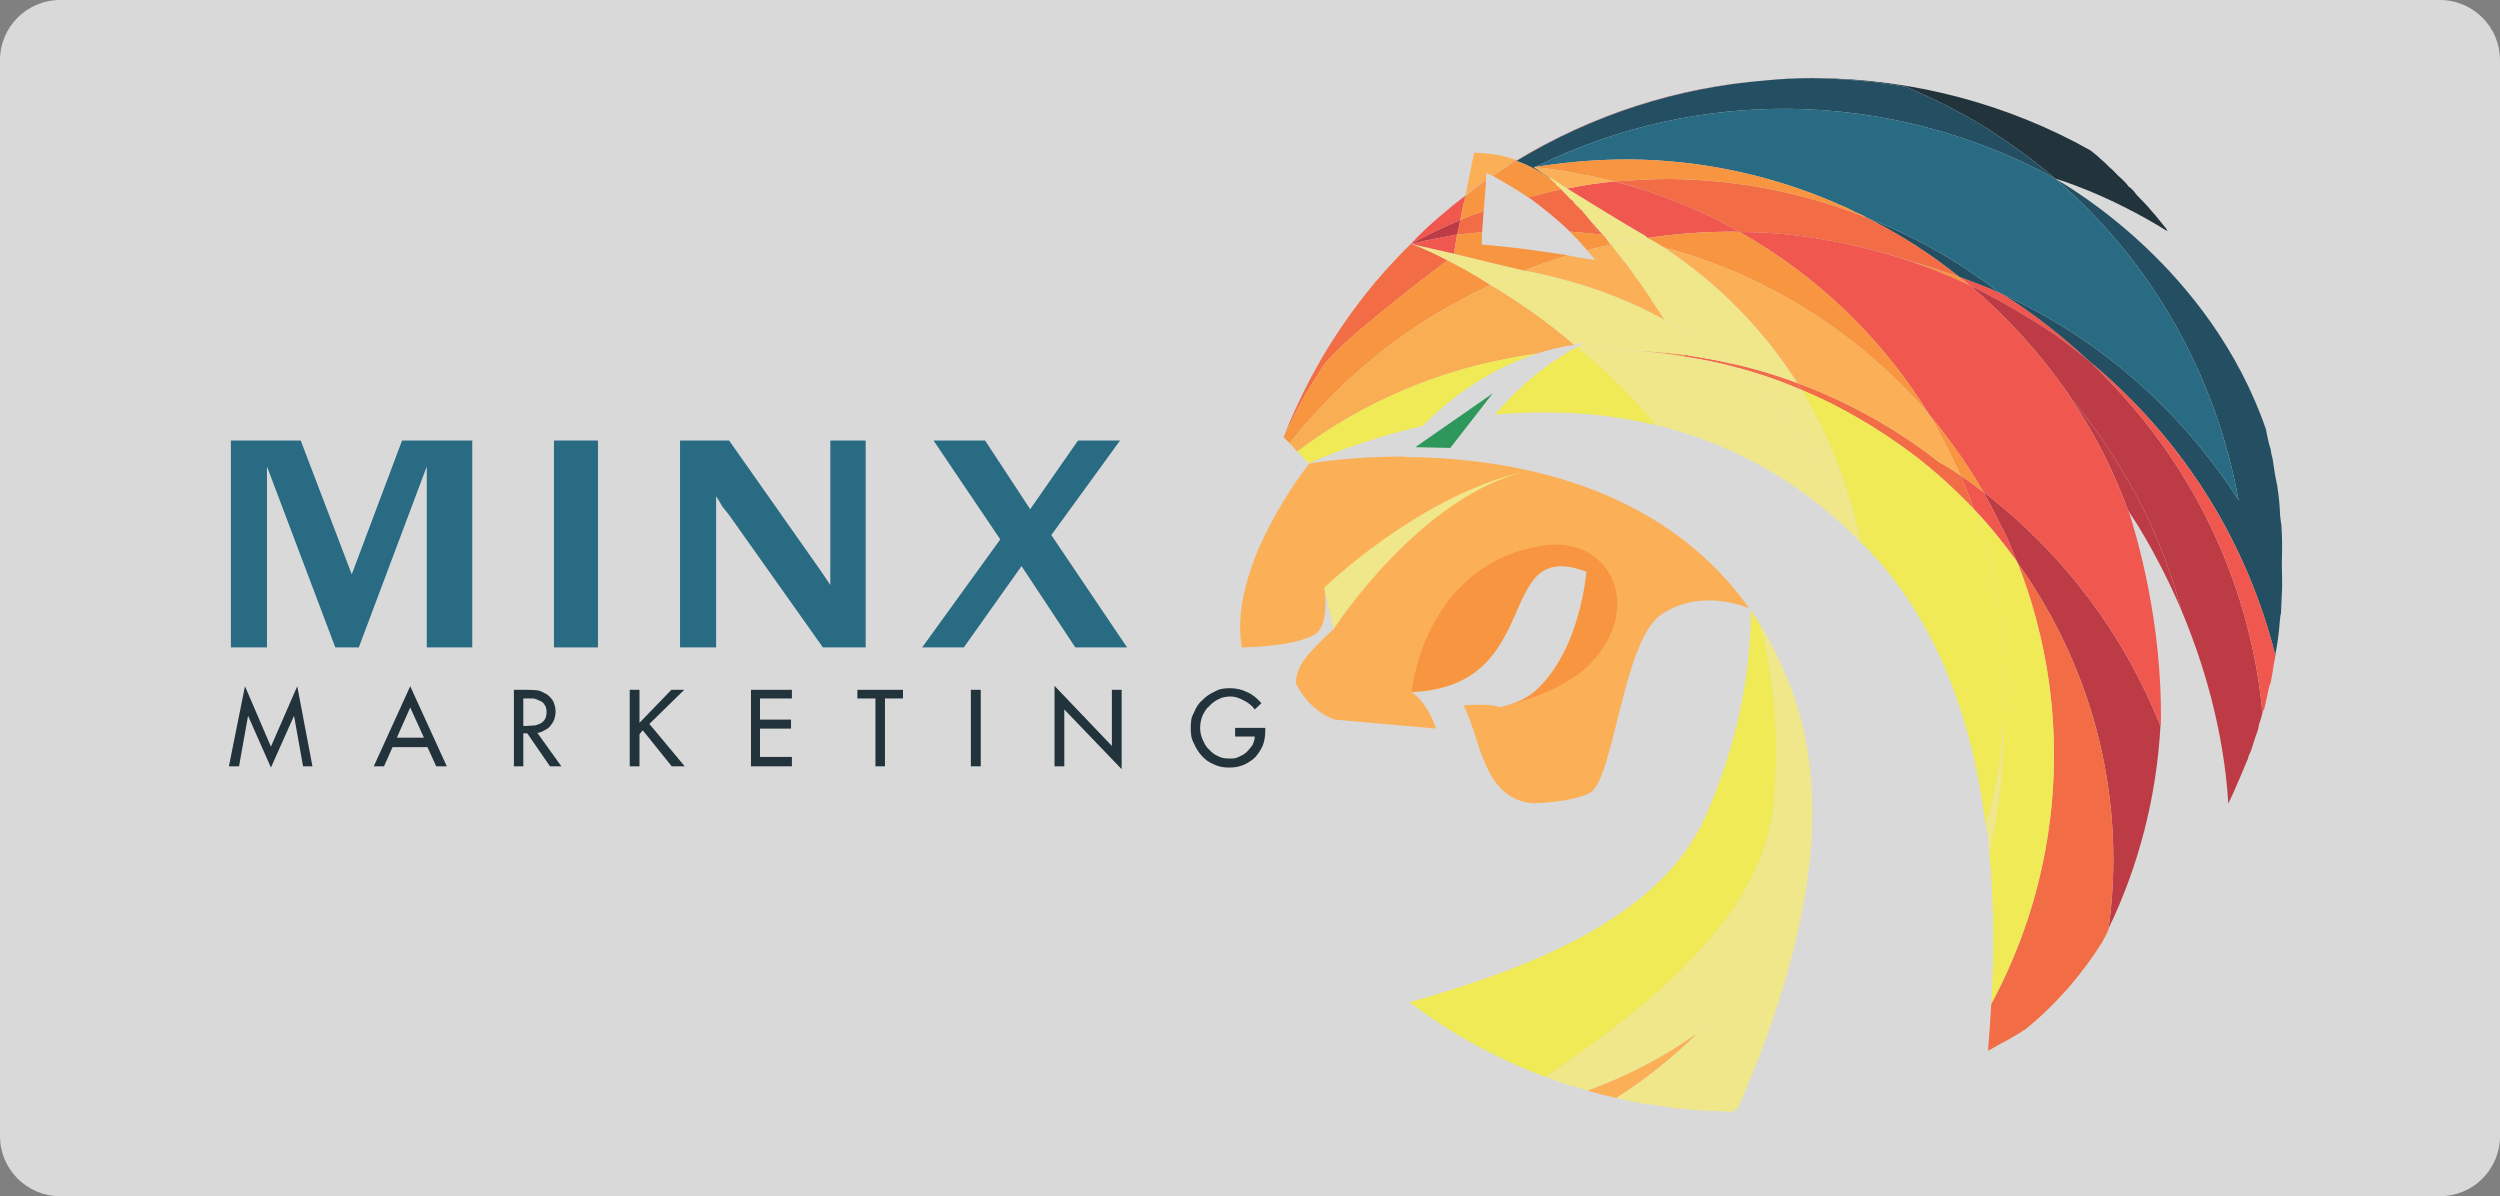 <?xml version="1.0" encoding="UTF-8"?>
<!DOCTYPE svg PUBLIC "-//W3C//DTD SVG 1.1//EN" "http://www.w3.org/Graphics/SVG/1.1/DTD/svg11.dtd">
<!-- Creator: CorelDRAW X7 -->
<svg xmlns="http://www.w3.org/2000/svg" xml:space="preserve" width="104.244mm" height="49.879mm" version="1.1" style="shape-rendering:geometricPrecision; text-rendering:geometricPrecision; image-rendering:optimizeQuality; fill-rule:evenodd; clip-rule:evenodd"
viewBox="0 0 20227 9678"
 xmlns:xlink="http://www.w3.org/1999/xlink">
 <rect x="0" y="0" width="20227" height="9678" fill="#808080" stroke="none"/>
 <defs>
  <style type="text/css">
   <![CDATA[
    .str0 {stroke:#EFEA55;stroke-width:14.786;stroke-linecap:round;stroke-linejoin:round}
    .fil8 {fill:none;fill-rule:nonzero}
    .fil7 {fill:#22333C;fill-rule:nonzero}
    .fil9 {fill:#244F62;fill-rule:nonzero}
    .fil22 {fill:#286B83;fill-rule:nonzero}
    .fil32 {fill:#2E985C;fill-rule:nonzero}
    .fil6 {fill:#BD3B45;fill-rule:nonzero}
    .fil4 {fill:#EFEA55;fill-rule:nonzero}
    .fil3 {fill:#F0574E;fill-rule:nonzero}
    .fil20 {fill:#F05968;fill-rule:nonzero}
    .fil12 {fill:#F0E78B;fill-rule:nonzero}
    .fil13 {fill:#F26C45;fill-rule:nonzero}
    .fil11 {fill:#F26C4A;fill-rule:nonzero}
    .fil5 {fill:#F79540;fill-rule:nonzero}
    .fil23 {fill:#F9F071;fill-rule:nonzero}
    .fil26 {fill:#FAAE54;fill-rule:nonzero}
    .fil1 {fill:#FBB058;fill-rule:nonzero}
    .fil0 {fill:white;fill-opacity:0.702}
    .fil27 {fill:url(#id0)}
    .fil24 {fill:url(#id1)}
    .fil21 {fill:url(#id2)}
    .fil25 {fill:url(#id3)}
    .fil15 {fill:url(#id4)}
    .fil14 {fill:url(#id5)}
    .fil10 {fill:url(#id6)}
    .fil31 {fill:url(#id7)}
    .fil19 {fill:url(#id8)}
    .fil17 {fill:url(#id9)}
    .fil2 {fill:url(#id10)}
    .fil29 {fill:url(#id11)}
    .fil16 {fill:url(#id12)}
    .fil30 {fill:url(#id13)}
    .fil18 {fill:url(#id14)}
    .fil28 {fill:url(#id15)}
   ]]>
  </style>
  <linearGradient id="id0" gradientUnits="userSpaceOnUse" x1="13626.7" y1="2866.7" x2="13629.9" y2="2866.7">
   <stop offset="0" style="stop-opacity:1; stop-color:#F9F398"/>
   <stop offset="0.588" style="stop-opacity:1; stop-color:#F9F292"/>
   <stop offset="1" style="stop-opacity:1; stop-color:#F8F18B"/>
  </linearGradient>
  <linearGradient id="id1" gradientUnits="userSpaceOnUse" x1="13026.3" y1="1975.72" x2="13032.7" y2="1975.72">
   <stop offset="0" style="stop-opacity:1; stop-color:#FFDC88"/>
   <stop offset="0.239" style="stop-opacity:1; stop-color:#FCC282"/>
   <stop offset="0.239" style="stop-opacity:1; stop-color:#FCC282"/>
   <stop offset="0.588" style="stop-opacity:1; stop-color:#FCC282"/>
   <stop offset="1" style="stop-opacity:1; stop-color:#F8A77C"/>
  </linearGradient>
  <linearGradient id="id2" gradientUnits="userSpaceOnUse" x1="12627.9" y1="1530.68" x2="12630.7" y2="1525.05">
   <stop offset="0" style="stop-opacity:1; stop-color:#FBB988"/>
   <stop offset="0.89" style="stop-opacity:1; stop-color:#F69385"/>
   <stop offset="0.49" style="stop-opacity:1; stop-color:#F69385"/>
   <stop offset="1" style="stop-opacity:1; stop-color:#F16C82"/>
  </linearGradient>
  <linearGradient id="id3" gradientUnits="userSpaceOnUse" x1="12973.3" y1="1904.9" x2="12977.7" y2="1900.44">
   <stop offset="0" style="stop-opacity:1; stop-color:#FCC282"/>
   <stop offset="0.49" style="stop-opacity:1; stop-color:#FAB57F"/>
   <stop offset="0.49" style="stop-opacity:1; stop-color:#FAB57F"/>
   <stop offset="1" style="stop-opacity:1; stop-color:#F8A77C"/>
  </linearGradient>
  <linearGradient id="id4" gradientUnits="userSpaceOnUse" x1="12150.7" y1="1431.02" x2="12196.2" y2="1291.2">
   <stop offset="0" style="stop-opacity:1; stop-color:#FAB373"/>
   <stop offset="0.659" style="stop-opacity:1; stop-color:#F5866E"/>
   <stop offset="0.671" style="stop-opacity:1; stop-color:#F5866E"/>
   <stop offset="0.678" style="stop-opacity:1; stop-color:#F5866E"/>
   <stop offset="1" style="stop-opacity:1; stop-color:#F05968"/>
  </linearGradient>
  <linearGradient id="id5" gradientUnits="userSpaceOnUse" x1="11918.9" y1="1587.96" x2="11961.1" y2="1461.41">
   <stop offset="0" style="stop-opacity:1; stop-color:#FAB373"/>
   <stop offset="0.659" style="stop-opacity:1; stop-color:#F5866E"/>
   <stop offset="0.651" style="stop-opacity:1; stop-color:#F5866E"/>
   <stop offset="1" style="stop-opacity:1; stop-color:#F05968"/>
  </linearGradient>
  <linearGradient id="id6" gradientUnits="userSpaceOnUse" x1="13628.8" y1="2880.79" x2="13637.2" y2="2877.99">
   <stop offset="0" style="stop-opacity:1; stop-color:#F6F085"/>
   <stop offset="0.741" style="stop-opacity:1; stop-color:#F7F07B"/>
   <stop offset="0.49" style="stop-opacity:1; stop-color:#F7F07B"/>
   <stop offset="1" style="stop-opacity:1; stop-color:#F9F071"/>
  </linearGradient>
  <linearGradient id="id7" gradientUnits="userSpaceOnUse" x1="13637.5" y1="2895.87" x2="13641.2" y2="2888.38">
   <stop offset="0" style="stop-opacity:1; stop-color:#F5F196"/>
   <stop offset="0.6" style="stop-opacity:1; stop-color:#F5F191"/>
   <stop offset="0.988" style="stop-opacity:1; stop-color:#F5F191"/>
   <stop offset="1" style="stop-opacity:1; stop-color:#F6F08B"/>
  </linearGradient>
  <linearGradient id="id8" gradientUnits="userSpaceOnUse" x1="12634.1" y1="1534.21" x2="12634.1" y2="1531.03">
   <stop offset="0" style="stop-opacity:1; stop-color:#FAB373"/>
   <stop offset="1" style="stop-opacity:1; stop-color:#F05968"/>
  </linearGradient>
  <linearGradient id="id9" gradientUnits="userSpaceOnUse" x1="12951.7" y1="1897.89" x2="12964.4" y2="1872.51">
   <stop offset="0" style="stop-opacity:1; stop-color:#FAB373"/>
   <stop offset="0.62" style="stop-opacity:1; stop-color:#F5866E"/>
   <stop offset="0.561" style="stop-opacity:1; stop-color:#F5866E"/>
   <stop offset="0.58" style="stop-opacity:1; stop-color:#F5866E"/>
   <stop offset="1" style="stop-opacity:1; stop-color:#F05968"/>
  </linearGradient>
  <linearGradient id="id10" gradientUnits="userSpaceOnUse" x1="10594.2" y1="3750.38" x2="10598.6" y2="3745.92">
   <stop offset="0" style="stop-opacity:1; stop-color:#FAAE54"/>
   <stop offset="0.49" style="stop-opacity:1; stop-color:#DC744D"/>
   <stop offset="0.988" style="stop-opacity:1; stop-color:#DC744D"/>
   <stop offset="1" style="stop-opacity:1; stop-color:#BD3A46"/>
  </linearGradient>
  <linearGradient id="id11" gradientUnits="userSpaceOnUse" x1="13465.6" y1="2587.83" x2="13470.1" y2="2583.37">
   <stop offset="0" style="stop-opacity:1; stop-color:#FCE589"/>
   <stop offset="0.49" style="stop-opacity:1; stop-color:#FCD083"/>
   <stop offset="1" style="stop-opacity:1; stop-color:#FBBB7D"/>
  </linearGradient>
  <linearGradient id="id12" gradientUnits="userSpaceOnUse" x1="10383.5" y1="3537" x2="10386.8" y2="3533.66">
   <stop offset="0" style="stop-opacity:1; stop-color:#FAB373"/>
   <stop offset="0.49" style="stop-opacity:1; stop-color:#F5866E"/>
   <stop offset="0.49" style="stop-opacity:1; stop-color:#F5866E"/>
   <stop offset="0.988" style="stop-opacity:1; stop-color:#F5866E"/>
   <stop offset="1" style="stop-opacity:1; stop-color:#F05968"/>
  </linearGradient>
  <linearGradient id="id13" gradientUnits="userSpaceOnUse" x1="13035.8" y1="1985.37" x2="13039.1" y2="1978.77">
   <stop offset="0" style="stop-opacity:1; stop-color:#FCE589"/>
   <stop offset="0.69" style="stop-opacity:1; stop-color:#FCD083"/>
   <stop offset="0.89" style="stop-opacity:1; stop-color:#FCD083"/>
   <stop offset="1" style="stop-opacity:1; stop-color:#FBBB7D"/>
  </linearGradient>
  <linearGradient id="id14" gradientUnits="userSpaceOnUse" xlink:href="#id8" x1="12853.2" y1="1769.25" x2="12853.2" y2="1766.07">
  </linearGradient>
  <linearGradient id="id15" gradientUnits="userSpaceOnUse" x1="13471" y1="2588.76" x2="13471" y2="2588.76">
   <stop offset="0" style="stop-opacity:1; stop-color:#F9F398"/>
   <stop offset="1" style="stop-opacity:1; stop-color:#F8F18B"/>
  </linearGradient>
 </defs>
 <g id="Layer_x0020_1">
  <path class="fil0" d="M486 0l19255 0c269,0 486,218 486,486l0 8706c0,269 -217,486 -486,486l-19255 0c-268,0 -486,-217 -486,-486l0 -8706c0,-268 218,-486 486,-486z"/>
  <path id="_1" class="fil1" d="M11371 3694c-460,-3 -778,57 -778,57 0,0 -660,817 -546,1487 0,0 448,-3 603,-114 89,-67 80,-283 64,-369l105 289 -29 45c-73,66 -213,203 -254,273 -60,98 -51,168 -51,168 115,232 312,292 312,292l822 73c0,0 -63,-206 -197,-295 1093,-48 651,-1267 1414,-975 0,0 -45,629 -410,962 -121,108 -292,134 -292,134 -92,-35 -292,-13 -292,-13 136,254 152,762 565,791 0,0 308,-6 454,-83 197,-95 267,-1229 578,-1442 331,-228 715,-51 715,-51 -727,-1026 -1969,-1219 -2783,-1226l0 0 0 -3 0 0z"/>
  <path class="fil1" d="M12026 1398c0,0 16,9 51,25 66,-44 127,-83 193,-127 -101,-38 -212,-57 -333,-60 -3,0 -10,0 -10,0 -22,98 -44,222 -70,346 48,-45 102,-80 166,-118l3 -66 0 0z"/>
  <path class="fil2" d="M10593 3751l0 0c0,0 3,0 7,-6 0,0 -7,6 -7,6l0 0z"/>
  <path class="fil3" d="M15850 2239c0,0 0,0 0,0 29,23 57,45 89,70 232,115 467,251 689,400 96,70 194,147 280,216 -219,-203 -451,-387 -702,-543 -114,-54 -232,-98 -356,-143l0 0 0 0z"/>
  <path class="fil4" d="M14351 6499c51,-534 3,-1004 -105,-1433 -25,-44 -51,-85 -79,-130 0,0 0,0 0,0 -4,524 -108,1080 -369,1671 -368,829 -1458,1239 -2395,1502 334,251 705,458 1102,604 814,-547 1763,-1293 1846,-2214l0 0z"/>
  <path class="fil5" d="M15736 2201c-83,-32 -169,-54 -254,-79 155,54 305,117 451,187 -26,-25 -54,-47 -83,-70 -38,-16 -76,-25 -114,-38l0 0 0 0 0 0z"/>
  <path class="fil6" d="M16047 3980c67,118 124,238 187,359 26,67 58,137 86,206 0,4 3,7 3,7 639,895 877,1950 737,2960 245,-508 388,-1064 420,-1639 -293,-730 -775,-1388 -1433,-1893l0 0z"/>
  <path class="fil7" d="M15421 702c229,98 455,210 671,346 190,124 371,254 536,397l0 0c10,3 413,118 909,426 -7,-16 -13,-29 -22,-35 -26,-32 -51,-64 -77,-95 -22,-23 -44,-51 -63,-73 -32,-32 -54,-58 -86,-89 -19,-26 -38,-51 -67,-70 -22,-32 -54,-61 -89,-92 -19,-19 -38,-42 -66,-64 -26,-28 -61,-57 -92,-86 -20,-16 -35,-31 -61,-50 -680,-382 -1448,-579 -2214,-585 -140,0 -279,6 -419,19 127,-13 264,-19 391,-19 251,6 498,26 749,70l0 0 0 0z"/>
  <line class="fil8" x1="16628" y1="1445" x2="16628" y2= "1445" />
  <path class="fil9" d="M18464 4431c0,-13 0,-22 0,-32 0,-51 -3,-105 -6,-155 -6,-23 -6,-51 -10,-73 -3,-77 -9,-153 -22,-229 0,0 0,0 0,-6 -16,-73 -28,-143 -38,-220 -6,-25 -13,-50 -16,-79 -16,-48 -25,-92 -35,-143 0,-3 -3,-13 -3,-19 -454,-1312 -1591,-1960 -1706,-2030 798,683 1303,1611 1484,2602 -454,-709 -1102,-1293 -1906,-1665 251,156 483,340 702,544 765,635 1274,1470 1502,2379 0,-7 0,-7 0,-10 16,-89 29,-175 35,-264 3,-22 3,-47 10,-69 3,-70 6,-137 9,-204 0,-25 0,-47 0,-70 -3,-82 -3,-168 0,-257l0 0 0 0 0 0z"/>
  <path class="fil5" d="M13068 2830c0,0 -4,0 -4,0 194,7 382,22 572,57 -3,-6 -3,-12 -6,-16 -188,-25 -375,-34 -562,-41l0 0 0 0z"/>
  <path class="fil4" d="M13630 2871c3,4 3,10 6,16l0 0c-3,-6 -3,-12 -6,-16l0 0z"/>
  <path class="fil10" d="M13630 2871l0 0c3,4 3,10 6,16l0 0 0 0c-3,-6 -3,-12 -6,-16z"/>
  <path class="fil11" d="M13630 2871c3,4 3,10 6,16 130,19 261,45 388,80 -13,-10 -26,-19 -42,-32 -114,-25 -231,-45 -352,-64l0 0 0 0z"/>
  <path class="fil1" d="M12842 8824c13,3 19,6 35,10 45,12 92,25 137,34 25,7 44,13 63,16 245,-155 467,-336 674,-540 -280,204 -588,362 -909,480l0 0 0 0z"/>
  <path class="fil12" d="M14246 5066c108,429 156,899 105,1433 -83,921 -1032,1667 -1846,2214 0,0 0,0 4,0 0,0 0,0 0,0 63,25 123,47 184,67 22,3 41,12 60,15 32,13 60,19 89,29 321,-118 629,-276 909,-480 368,-371 673,-810 883,-1308 63,-521 28,-1033 -153,-1496 -70,-175 -146,-334 -235,-477l0 3 0 0z"/>
  <path class="fil12" d="M13077 8884c13,0 19,7 26,7 44,6 82,19 130,25 32,10 63,13 92,16 48,6 95,16 140,19 28,3 60,13 85,16 51,3 105,6 156,13 29,3 51,3 79,6 70,3 137,3 204,9 9,0 22,0 28,0 16,-12 32,-22 45,-31 276,-629 495,-1293 572,-1928 -210,498 -515,937 -883,1308 -207,204 -429,385 -674,540l0 0 0 0 0 0z"/>
  <path class="fil11" d="M13982 2935c16,13 29,22 42,32 190,47 371,111 552,187 -12,-19 -19,-35 -31,-54 -188,-70 -369,-124 -563,-165z"/>
  <path class="fil3" d="M15863 3847c35,89 76,184 111,276 124,130 238,273 346,422 -28,-69 -60,-139 -86,-206 -63,-121 -120,-241 -187,-359 -48,-32 -89,-67 -133,-98 -19,-10 -35,-23 -51,-35l0 0z"/>
  <path class="fil13" d="M15688 3739c-349,-274 -734,-486 -1143,-639 12,19 19,35 31,54 328,137 636,321 922,537 168,130 327,276 476,432 -35,-92 -76,-187 -111,-276 -60,-39 -114,-77 -175,-108l0 0 0 0 0 0z"/>
  <path class="fil6" d="M14281 651c-715,54 -1404,280 -2011,648 0,0 0,0 0,3 623,-378 1312,-594 2011,-651l0 0 0 0 0 0z"/>
  <path class="fil13" d="M11711 2106c-168,-89 -276,-127 -295,-133l0 0c0,0 0,0 0,3 0,-3 0,-3 0,-3 0,0 0,0 0,0l0 0 0 0c0,0 0,0 0,0 0,0 0,0 0,0 9,-13 22,-26 35,-35 -458,438 -820,975 -1064,1594 149,-298 140,-292 314,-565 124,-188 820,-718 1010,-861l0 0 0 0z"/>
  <path class="fil6" d="M11857 1582c-143,108 -276,229 -403,349 127,-120 264,-241 403,-346 0,-3 0,-3 0,-3z"/>
  <path class="fil14" d="M11857 1582c0,0 0,0 0,3 48,-38 102,-76 166,-117l0 0 0 -4c-64,38 -118,73 -166,118l0 0z"/>
  <path class="fil15" d="M12077 1423c0,0 3,0 3,3l0 0c63,-47 130,-86 190,-124 0,-6 0,-6 0,-6 -66,44 -127,83 -193,127l0 0 0 0z"/>
  <path class="fil5" d="M10434 3586c448,-565 1007,-997 1627,-1280 -134,-86 -248,-149 -350,-200 -190,143 -886,673 -1010,861 -174,273 -165,267 -314,565 0,3 0,3 0,6l47 48 0 0 0 0z"/>
  <path class="fil6" d="M10387 3532c0,3 0,3 -3,6l3 0c0,-3 0,-3 0,-6z"/>
  <path class="fil16" d="M10387 3532c0,0 0,0 0,0l0 0c0,0 0,0 0,0zm-3 6l3 0c0,-3 0,-3 0,-6l0 0c0,3 0,3 -3,6z"/>
  <path class="fil6" d="M15850 2239c-232,-187 -483,-346 -749,-479l0 0c266,133 517,292 749,479z"/>
  <path class="fil9" d="M15101 1760c266,133 517,292 749,479 124,45 242,89 356,143 -16,-6 -35,-19 -45,-25 -327,-251 -683,-451 -1061,-597l0 0 1 0z"/>
  <path class="fil13" d="M15850 2239c0,0 0,0 0,0 -232,-187 -483,-346 -749,-479l0 0 0 0c-502,-200 -1039,-305 -1579,-312 -153,0 -305,10 -458,19 359,96 699,232 1011,410 228,0 466,22 698,64 242,41 480,105 715,181 79,25 165,47 248,79 38,13 79,22 114,38l0 0 0 0z"/>
  <path class="fil6" d="M11788 1899c9,-34 19,-76 28,-120 -111,47 -219,98 -324,152 -28,13 -51,26 -73,42 121,-29 238,-51 359,-74 3,0 6,0 10,0l0 0z"/>
  <path class="fil13" d="M12922 1877c0,0 12,-3 22,-6 -32,-35 -61,-70 -89,-102 0,0 0,0 0,0 47,61 67,108 67,108l0 0z"/>
  <path class="fil13" d="M12944 1871c-10,3 -23,6 -23,6 0,0 -19,-47 -66,-108 -3,0 -3,-3 -3,-3 -19,-25 -39,-44 -54,-67 -7,0 -10,-3 -13,-9 -13,-16 -29,-26 -45,-45 -3,-6 -6,-9 -9,-16 -16,-12 -32,-25 -45,-41 -3,-3 -3,-6 -6,-6 -13,-16 -32,-29 -44,-48 0,0 -4,0 -4,-3 -92,19 -177,45 -266,64 104,76 225,171 336,279 89,6 185,16 270,26 -12,-7 -19,-20 -28,-29l0 0 0 0 0 0z"/>
  <path class="fil13" d="M11991 1877l13 -168c-64,22 -128,44 -188,70 -9,44 -19,86 -28,120 69,-9 136,-12 203,-22l0 0 0 0z"/>
  <path class="fil4" d="M12972 1899l0 0c-12,-6 -19,-19 -28,-28 9,9 16,22 28,28z"/>
  <path class="fil17" d="M12972 1899l0 0c-12,-6 -19,-19 -28,-28 9,9 16,22 28,28z"/>
  <path class="fil4" d="M12855 1769c-3,0 -3,-3 -3,-3 0,0 0,3 3,3 0,0 0,0 0,0z"/>
  <path class="fil18" d="M12855 1769c0,0 0,0 0,0 -3,0 -3,-3 -3,-3l0 0c0,0 0,3 3,3l0 0z"/>
  <path class="fil4" d="M12632 1531l0 0c0,3 4,3 4,3 0,0 -4,0 -4,-3z"/>
  <path class="fil19" d="M12632 1531l0 0c0,3 4,3 4,3l0 0c0,0 -4,0 -4,-3z"/>
  <path class="fil12" d="M12636 1534c12,19 31,32 44,48 3,0 3,3 6,6 13,16 29,29 45,41 3,7 6,10 9,16 16,19 32,29 45,45 3,6 6,9 13,9 16,23 35,42 54,67 0,0 0,3 3,3 28,32 57,67 89,102 9,9 16,22 28,28 77,13 156,29 232,45 45,-6 83,-16 127,-19 -6,-3 -12,-13 -16,-16 -184,-105 -438,-264 -635,-384 -16,3 -32,3 -47,6 0,3 3,3 3,3l0 0 0 0z"/>
  <path class="fil3" d="M12680 1525c197,120 451,279 635,384 4,3 10,13 16,16 229,-35 467,-51 699,-51 16,0 32,3 45,3 -312,-178 -652,-314 -1011,-409 -127,12 -257,31 -384,57l0 0 0 0 0 0z"/>
  <path class="fil3" d="M11419 1973c22,-16 45,-29 73,-42 105,-54 213,-105 324,-152 10,-61 22,-124 41,-194 -139,105 -276,219 -403,346 0,0 -3,7 -3,7 0,0 0,0 0,0 -13,9 -26,22 -35,35 0,0 0,0 3,0l0 0 0 0 0 0z"/>
  <path class="fil9" d="M12556 1458c-16,-13 -28,-29 -41,-35 -64,-44 -105,-70 -105,-70l0 0c16,-6 29,-13 48,-19 645,-314 1331,-457 2004,-454 759,6 1509,203 2166,565 -165,-143 -346,-273 -536,-397 -216,-136 -442,-248 -671,-346 -251,-44 -498,-64 -749,-70 -127,0 -264,6 -391,19 -699,57 -1388,273 -2011,651 105,38 204,92 286,156l0 0 0 0 0 0z"/>
  <path class="fil20" d="M13179 1290c594,3 1172,133 1696,362 -524,-229 -1102,-359 -1696,-362z"/>
  <path class="fil5" d="M12023 1468c-64,41 -118,79 -166,117 -19,70 -31,133 -41,194 60,-26 124,-48 188,-70l19 -241 0 0 0 0 0 0z"/>
  <path class="fil5" d="M12632 1531c-3,0 -3,-3 -6,-6 -9,-10 -16,-16 -28,-23 -4,-6 -7,-9 -13,-19 -10,-9 -22,-19 -29,-25l0 0c-82,-64 -181,-118 -286,-156 -60,38 -127,77 -190,121 57,35 165,92 286,175 89,-22 174,-48 266,-67l0 0 0 0 0 0z"/>
  <path class="fil4" d="M12626 1525c3,3 3,6 6,6l0 0c-3,-3 -3,-3 -6,-6z"/>
  <path class="fil21" d="M12632 1531l0 0c-3,-3 -6,-3 -6,-6 0,3 3,6 6,6l0 0z"/>
  <path class="fil22" d="M14462 880c-673,-3 -1359,140 -2004,454 -19,6 -32,13 -48,19 29,-6 54,-9 83,-13 235,-35 460,-50 686,-50l0 0c594,3 1172,133 1696,362 0,0 3,3 3,3 48,16 92,41 137,63 28,13 60,23 86,42l0 0c0,0 0,0 0,0 377,146 733,346 1060,597 10,6 29,19 45,25 804,372 1452,956 1906,1665 -181,-991 -686,-1919 -1484,-2602l0 0 0 0c-657,-362 -1407,-559 -2166,-565l0 0 0 0 0 0z"/>
  <path class="fil12" d="M12585 1483c6,10 9,13 13,19 12,7 19,13 28,23 3,3 3,3 6,6 16,-3 32,-3 48,-6 -63,-42 -117,-77 -165,-102 13,6 25,22 41,35l0 0c7,6 19,16 29,25l0 0 0 0 0 0z"/>
  <path class="fil5" d="M13064 1468c153,-10 305,-20 458,-20 540,7 1077,112 1579,312 -26,-19 -58,-29 -86,-42 -45,-22 -89,-47 -137,-63 0,0 -3,-3 -3,-3 -524,-229 -1102,-359 -1696,-362l0 0c-226,0 -451,15 -686,50 -29,4 -54,7 -83,13l0 0c118,10 238,26 362,54 102,16 197,38 292,61l0 0 0 0z"/>
  <line class="fil8" x1="15101" y1="1760" x2="15101" y2= "1760" />
  <path class="fil1" d="M13064 1468c-95,-23 -190,-45 -292,-61 -124,-28 -244,-44 -362,-54 0,0 41,26 105,70 48,25 102,60 165,102 127,-26 257,-45 384,-58l0 0 0 0 0 1z"/>
  <path class="fil20" d="M11416 1976c0,0 0,0 0,-3l0 0c0,3 0,3 0,3z"/>
  <path class="fil23" d="M11416 1973l0 0c0,0 0,0 0,0 0,0 0,0 0,0z"/>
  <path class="fil12" d="M11762 2052c-187,-41 -327,-76 -346,-79 19,6 127,44 295,133 26,-19 45,-35 45,-35 0,0 0,-6 6,-19l0 0 0 0z"/>
  <path class="fil12" d="M11756 2071c0,0 -19,16 -45,35 102,51 216,114 350,200 89,-44 178,-86 270,-117 -181,-42 -394,-93 -569,-137 -6,13 -6,19 -6,19l0 0 0 0z"/>
  <path class="fil3" d="M11788 1899c-4,0 -7,0 -10,0 -121,23 -238,45 -359,74 -3,0 -3,0 -3,0 0,0 0,0 0,0 0,0 0,0 0,0l0 0c0,0 0,0 0,0l0 0 0 0c19,3 159,38 346,79 3,-22 16,-76 26,-153l0 0 0 0 0 0z"/>
  <path class="fil5" d="M11988 1979l3 -102c-67,10 -134,13 -203,22 -10,77 -23,131 -26,153 175,44 388,95 569,137 120,-48 235,-86 352,-124 -463,-73 -695,-86 -695,-86l0 0 0 0z"/>
  <path class="fil5" d="M12979 1906c-7,0 -7,0 -7,-7 -85,-9 -181,-19 -270,-25 48,48 96,99 140,153 64,-20 127,-35 191,-48 0,-3 -7,-3 -7,-6 -16,-26 -31,-45 -47,-67l0 0 0 0z"/>
  <path class="fil4" d="M13026 1973c0,3 7,3 7,6l0 0c0,-3 -7,-3 -7,-6z"/>
  <path class="fil24" d="M13033 1979l0 0c0,-3 -7,-3 -7,-6 0,3 7,3 7,6z"/>
  <path class="fil4" d="M12979 1906c-7,0 -7,0 -7,-7l0 0c0,7 0,7 7,7z"/>
  <path class="fil25" d="M12972 1899c0,7 0,7 7,7 -7,0 -7,0 -7,-7l0 0 0 0z"/>
  <path class="fil12" d="M13026 1973c0,3 7,3 7,6 60,-16 114,-29 171,-35 -76,-16 -155,-32 -232,-45 0,7 0,7 7,7 16,22 31,41 47,67l0 0 0 0z"/>
  <path class="fil6" d="M16743 3205c197,286 355,597 476,927 0,0 0,0 0,0 0,0 213,299 426,795 -67,-261 -165,-518 -283,-769 -175,-350 -378,-667 -619,-953l0 0 0 0 0 0z"/>
  <path class="fil13" d="M17483 5873c0,0 0,-6 0,-6 0,0 0,6 0,6 0,0 0,0 0,0z"/>
  <path class="fil13" d="M16720 3167c-225,-321 -486,-607 -781,-858 295,251 556,537 781,858z"/>
  <path class="fil6" d="M16908 2925c-86,-69 -184,-146 -280,-216 -222,-149 -457,-285 -689,-400 295,251 556,537 781,858 0,3 4,6 4,6 0,3 6,3 6,3 3,10 10,16 13,29 241,286 444,603 619,953 118,251 216,508 283,769 174,412 346,962 384,1575 57,-121 108,-241 159,-365 3,-19 13,-38 25,-64 13,-41 26,-86 42,-130 12,-29 19,-54 22,-83 13,-28 19,-63 28,-92 -92,-981 -511,-1937 -1251,-2696 -45,-51 -95,-96 -146,-147l0 0 0 0 0 0z"/>
  <path class="fil3" d="M16730 3176c0,0 -6,0 -6,-3 0,0 -4,-3 -4,-6 -225,-321 -486,-607 -781,-858 -152,-70 -302,-133 -457,-187 -229,-76 -467,-140 -709,-181 -232,-42 -470,-64 -698,-64 632,356 1159,867 1534,1477 162,197 311,404 438,626 658,505 1140,1163 1433,1893 0,0 3,0 3,0 0,0 0,-6 0,-6 16,-848 -207,-1560 -251,-1703 -6,-12 -10,-22 -13,-32 -121,-330 -279,-641 -476,-927 -3,-13 -10,-19 -13,-29l0 0 0 0 0 0z"/>
  <path class="fil12" d="M13462 2001c-42,-25 -86,-54 -131,-76 -44,3 -82,13 -127,19 86,16 172,38 258,57l0 0z"/>
  <path class="fil26" d="M10434 3586l61 67c25,-16 47,-35 70,-51 571,-413 1216,-651 1864,-740 102,-32 203,-57 308,-73 -238,-203 -473,-362 -676,-483 -620,283 -1179,715 -1627,1280l0 0 0 0z"/>
  <path class="fil4" d="M12763 2805c-23,12 -42,22 -64,35 35,0 70,-3 99,-3 -13,-16 -23,-26 -35,-32z"/>
  <path class="fil5" d="M13331 1925c45,22 89,51 131,76 838,222 1585,702 2147,1353 -375,-610 -902,-1121 -1534,-1477 -13,0 -29,-3 -45,-3 -232,0 -470,16 -699,51l0 0z"/>
  <path class="fil3" d="M16908 2925c51,51 102,96 146,147 740,759 1159,1715 1251,2696 4,-12 4,-16 13,-25 10,-48 19,-86 29,-130 6,-32 12,-61 25,-92 10,-51 19,-105 26,-156 6,-19 9,-41 12,-60 -228,-909 -740,-1744 -1502,-2380l0 0 0 0z"/>
  <path class="fil12" d="M12998 2830c19,0 47,0 66,0 0,0 4,0 4,0 187,7 374,16 562,41 0,-6 -3,-6 -3,-9 -26,-41 -48,-83 -70,-124 -10,-6 -13,-16 -16,-29 -25,-38 -48,-76 -70,-120 0,0 0,0 0,0 -311,-172 -651,-296 -1013,-375 -38,-10 -83,-16 -127,-25 -92,31 -181,73 -270,117 203,121 438,280 676,483 32,-10 61,-13 89,-16 -22,6 -41,19 -60,32 9,6 19,16 32,32 63,-7 136,-7 200,-7l0 0 0 0 0 0z"/>
  <path class="fil4" d="M13627 2862c0,3 3,3 3,9l0 0c0,-6 -3,-6 -3,-9z"/>
  <path class="fil27" d="M13630 2871l0 0c0,-6 -3,-6 -3,-9 0,3 3,3 3,9z"/>
  <path class="fil4" d="M13471 2589c0,0 0,0 0,0 0,0 0,0 0,0z"/>
  <path class="fil28" d="M13471 2589c0,0 0,0 0,0 0,0 0,0 0,0l0 0z"/>
  <path class="fil12" d="M13982 2935c-158,-130 -333,-245 -511,-346 0,0 0,0 0,0 22,44 44,82 70,120 3,13 6,23 16,29 22,41 44,83 70,124 0,3 3,3 3,9 121,20 238,39 352,64l0 0 0 0z"/>
  <path class="fil1" d="M13360 2424c0,-7 -3,-10 -6,-13 -35,-51 -67,-99 -99,-143 -3,-6 -6,-13 -16,-16 -28,-48 -60,-89 -92,-133 -3,-4 -9,-7 -16,-16 -28,-41 -63,-76 -89,-118 -3,-3 -3,-6 -9,-6 -64,13 -127,29 -191,48 19,22 45,54 64,76 -80,-10 -156,-22 -223,-38 -117,38 -232,76 -352,124 44,9 89,15 127,25 362,79 702,203 1013,375 -6,-3 -6,-3 -6,-7 -35,-54 -70,-104 -105,-158l0 0 0 0 0 0z"/>
  <path class="fil4" d="M13465 2582c0,4 0,4 6,7 -6,-3 -6,-3 -6,-7z"/>
  <path class="fil29" d="M13471 2589c-6,-3 -6,-3 -6,-7l0 0c0,4 0,4 6,7z"/>
  <path class="fil4" d="M13033 1979c6,0 6,3 9,6 -3,-3 -3,-6 -9,-6l0 0z"/>
  <path class="fil30" d="M13033 1979c6,0 6,3 9,6 -3,-3 -3,-6 -9,-6l0 0 0 0z"/>
  <path class="fil12" d="M13033 1979c6,0 6,3 9,6 26,42 61,76 89,118 7,9 13,12 16,16 32,44 64,85 92,133 10,3 13,10 16,16 32,44 64,92 98,143 4,3 7,6 7,13 35,54 70,104 105,158 0,4 0,4 6,7 178,101 353,216 511,346 194,41 375,95 563,165 -274,-429 -636,-804 -1084,-1099 -85,-19 -171,-41 -257,-57 -57,6 -111,19 -171,35l0 0 0 0 0 0z"/>
  <path class="fil5" d="M15914 3882c44,31 85,66 133,98 -127,-222 -276,-429 -438,-626 95,159 178,327 254,493 16,12 32,25 51,35l0 0 0 0z"/>
  <path class="fil1" d="M13462 2001c447,296 809,670 1083,1099 409,153 794,365 1143,639 61,31 115,69 175,108 -76,-166 -159,-334 -254,-493 -562,-651 -1309,-1131 -2147,-1353l0 0 0 0 0 0z"/>
  <path class="fil4" d="M12798 2837c-29,0 -64,3 -99,3 -38,25 -86,54 -133,85 -178,124 -334,267 -470,429 143,-12 292,-19 444,-16 280,0 569,32 861,102 -190,-232 -397,-432 -603,-603l0 0z"/>
  <path class="fil4" d="M10495 3653l98 98c0,0 7,-6 7,-6 63,-29 413,-184 911,-299 172,-177 378,-333 604,-451 101,-50 206,-95 314,-133 -648,89 -1293,327 -1864,740 -23,16 -45,35 -70,51l0 0 0 0 0 0z"/>
  <path class="fil5" d="M17054 7538c6,-7 6,-16 6,-23 -16,35 -35,73 -50,105 15,-28 34,-54 44,-82l0 0 0 0z"/>
  <path class="fil13" d="M16323 4552c0,0 -3,-3 -3,-7 121,302 210,633 258,976 127,927 -51,1829 -467,2601 -7,124 -16,254 -26,378 10,-3 16,-6 26,-13 19,-9 38,-22 54,-31 41,-20 82,-45 117,-64 22,-13 41,-25 60,-35 16,-9 29,-22 45,-29 260,-212 464,-454 623,-708 15,-32 34,-70 50,-105 0,-3 0,-3 0,-3 140,-1010 -98,-2065 -737,-2960l0 0 0 0z"/>
  <path class="fil12" d="M13887 3434c0,-4 0,-7 -9,-10 -19,-60 -42,-114 -64,-171 -6,-10 -9,-16 -13,-19 -19,-58 -47,-112 -70,-166 -3,-3 -12,-12 -15,-19 -19,-50 -48,-101 -73,-152 0,-3 -7,-6 -7,-10 -190,-35 -378,-50 -572,-57 -19,0 -47,0 -66,0 -64,0 -137,0 -200,7 206,171 413,371 603,603 184,44 369,105 553,184l0 0c-26,-63 -45,-127 -67,-190l0 0 0 0 0 0z"/>
  <path class="fil4" d="M13643 2897c0,-3 -7,-6 -7,-10l0 0c0,4 7,7 7,10z"/>
  <path class="fil31" d="M13636 2887l0 0c0,4 7,7 7,10l0 0c0,-3 -7,-6 -7,-10zm7 10c0,0 0,0 0,0l0 0c0,0 0,0 0,0z"/>
  <path class="fil12" d="M14024 2967c-127,-35 -258,-61 -388,-80 0,4 7,7 7,10 25,51 54,102 73,152 3,7 12,16 15,19 23,54 51,108 70,166 4,3 7,9 7,19 28,57 51,111 70,171 9,3 9,6 9,10 22,63 41,127 67,190l0 0c378,165 749,407 1096,759 -7,-54 -19,-104 -32,-155 -242,-483 -575,-915 -994,-1261l0 0 0 0 0 0z"/>
  <path class="fil4" d="M15050 4383c25,23 47,45 70,67 -35,-73 -70,-146 -102,-222 13,51 25,101 32,155z"/>
  <path class="fil12" d="M15018 4228c-89,-375 -241,-737 -442,-1074 -181,-76 -362,-140 -552,-187 419,346 753,778 994,1261z"/>
  <path class="fil12" d="M16152 6321c-22,121 -51,241 -86,353 16,73 26,149 29,225 79,-337 120,-689 117,-1051 -12,155 -28,317 -60,473l0 0z"/>
  <path class="fil4" d="M16578 5521c-48,-343 -137,-674 -258,-976 -108,-149 -222,-292 -346,-422 111,311 187,638 226,978 22,245 25,496 12,747 3,362 -38,714 -117,1051 38,397 41,810 16,1223 416,-772 594,-1674 467,-2601l0 0 0 0z"/>
  <path class="fil4" d="M16212 5848c13,-251 10,-502 -12,-747 -39,-340 -115,-660 -226,-978 -149,-156 -308,-302 -476,-432 -286,-216 -594,-400 -922,-537 201,337 353,699 442,1074 32,76 67,149 102,222 19,19 34,45 60,67 514,572 781,1337 886,2157 35,-112 64,-232 86,-353 32,-156 48,-318 60,-473l0 0 0 0 0 0z"/>
  <line class="fil8 str0" x1="13954" y1="3624" x2="13954" y2= "3624" />
  <polygon class="fil32" points="11734,3624 12077,3183 11451,3618 "/>
  <path class="fil12" d="M12375 3805c-880,194 -1585,1284 -1585,1284l-76 -334c0,0 781,-762 1661,-950l0 0 0 0z"/>
  <path class="fil5" d="M12877 5359c432,-467 140,-1033 -403,-944 -960,159 -1052,1182 -1052,1182 1093,-45 651,-1261 1414,-972 0,0 -45,629 -410,962 -121,108 -292,134 -292,134 0,0 502,-102 743,-362l0 0 0 0 0 0z"/>
  <polygon class="fil22" points="3821,5238 3453,5238 3453,3774 2903,5238 2713,5238 2160,3774 2160,5238 1868,5238 1868,3564 2433,3564 2846,4647 3253,3564 3821,3564 "/>
  <polygon class="fil22" points="4838,5238 4482,5238 4482,3564 4838,3564 "/>
  <path class="fil22" d="M7004 5238l-346 0 -756 -1067c-13,-16 -32,-42 -61,-77 -9,-19 -25,-47 -47,-79l0 1223 -292 0 0 -1674 397 0 695 988c7,9 48,66 124,181l0 -1169 286 0 0 1674 0 0z"/>
  <polygon class="fil22" points="9119,5238 8700,5238 8265,4580 7798,5238 7461,5238 8093,4364 7553,3564 7970,3564 8335,4120 8722,3564 9062,3564 8506,4329 "/>
  <polygon class="fil7" points="2007,5791 2007,5791 1934,6200 1852,6200 1982,5552 2192,6041 2405,5552 2528,6200 2452,6200 2379,5791 2379,5791 2192,6210 "/>
  <path class="fil7" d="M3319 5724l-108 244 219 0 -111 -244zm-143 321l-69 155 -83 0 295 -648 296 648 -86 0 -70 -155 -283 0 0 0 0 0z"/>
  <path class="fil7" d="M4234 5873l26 0c19,0 38,-3 57,-3 19,0 38,-10 54,-16 16,-9 28,-19 38,-35 9,-16 13,-35 13,-60 0,-22 -4,-42 -16,-57 -7,-13 -23,-29 -38,-32 -16,-7 -32,-16 -54,-19 -19,0 -39,0 -61,0l-19 0 0 222 0 0 0 0zm308 327l-92 0 -184 -267 -32 0 0 267 -76 0 0 -619 92 0c29,0 54,0 86,3 28,0 51,13 79,29 22,9 45,35 61,60 12,29 19,54 19,83 0,22 -4,44 -10,63 -9,22 -19,38 -32,54 -12,16 -28,26 -47,35 -19,13 -38,19 -58,22l194 270 0 0 0 0 0 0z"/>
  <polygon class="fil7" points="5432,5581 5536,5581 5254,5857 5540,6200 5435,6200 5200,5908 5174,5940 5174,6200 5095,6200 5095,5581 5174,5581 5174,5848 "/>
  <polygon class="fil7" points="6076,5581 6407,5581 6407,5651 6149,5651 6149,5822 6400,5822 6400,5895 6149,5895 6149,6124 6407,6124 6407,6200 6076,6200 "/>
  <polygon class="fil7" points="7160,6200 7083,6200 7083,5651 6937,5651 6937,5581 7306,5581 7306,5651 7160,5651 "/>
  <polygon class="fil7" points="7935,6200 7855,6200 7855,5581 7935,5581 "/>
  <polygon class="fil7" points="8532,5549 8996,6035 8996,5581 9075,5581 9075,6223 8611,5740 8611,6200 8532,6200 "/>
  <path class="fil7" d="M10237 5889l0 22c0,45 -6,83 -19,118 -15,35 -38,70 -60,95 -29,29 -60,48 -95,64 -35,15 -73,22 -118,22 -44,0 -86,-7 -124,-26 -38,-15 -70,-38 -98,-69 -26,-29 -48,-64 -64,-102 -22,-38 -25,-79 -25,-121 0,-47 3,-89 25,-124 16,-41 38,-79 70,-104 26,-29 61,-51 102,-70 38,-23 79,-26 124,-26 44,0 92,10 136,32 45,19 80,51 115,89l-54 51c-23,-32 -51,-54 -89,-73 -35,-19 -70,-32 -105,-32 -35,0 -70,6 -99,22 -28,13 -54,32 -76,57 -25,19 -38,45 -54,77 -13,31 -19,66 -19,98 0,32 6,60 19,92 16,32 26,61 54,83 19,22 41,41 73,54 29,16 61,19 96,19 22,0 47,0 69,-13 23,-9 45,-22 64,-38 16,-16 35,-38 48,-57 12,-26 19,-48 19,-70l-159 0 0 -70 244 0 0 0 0 0 0 0z"/>
 </g>
</svg>
